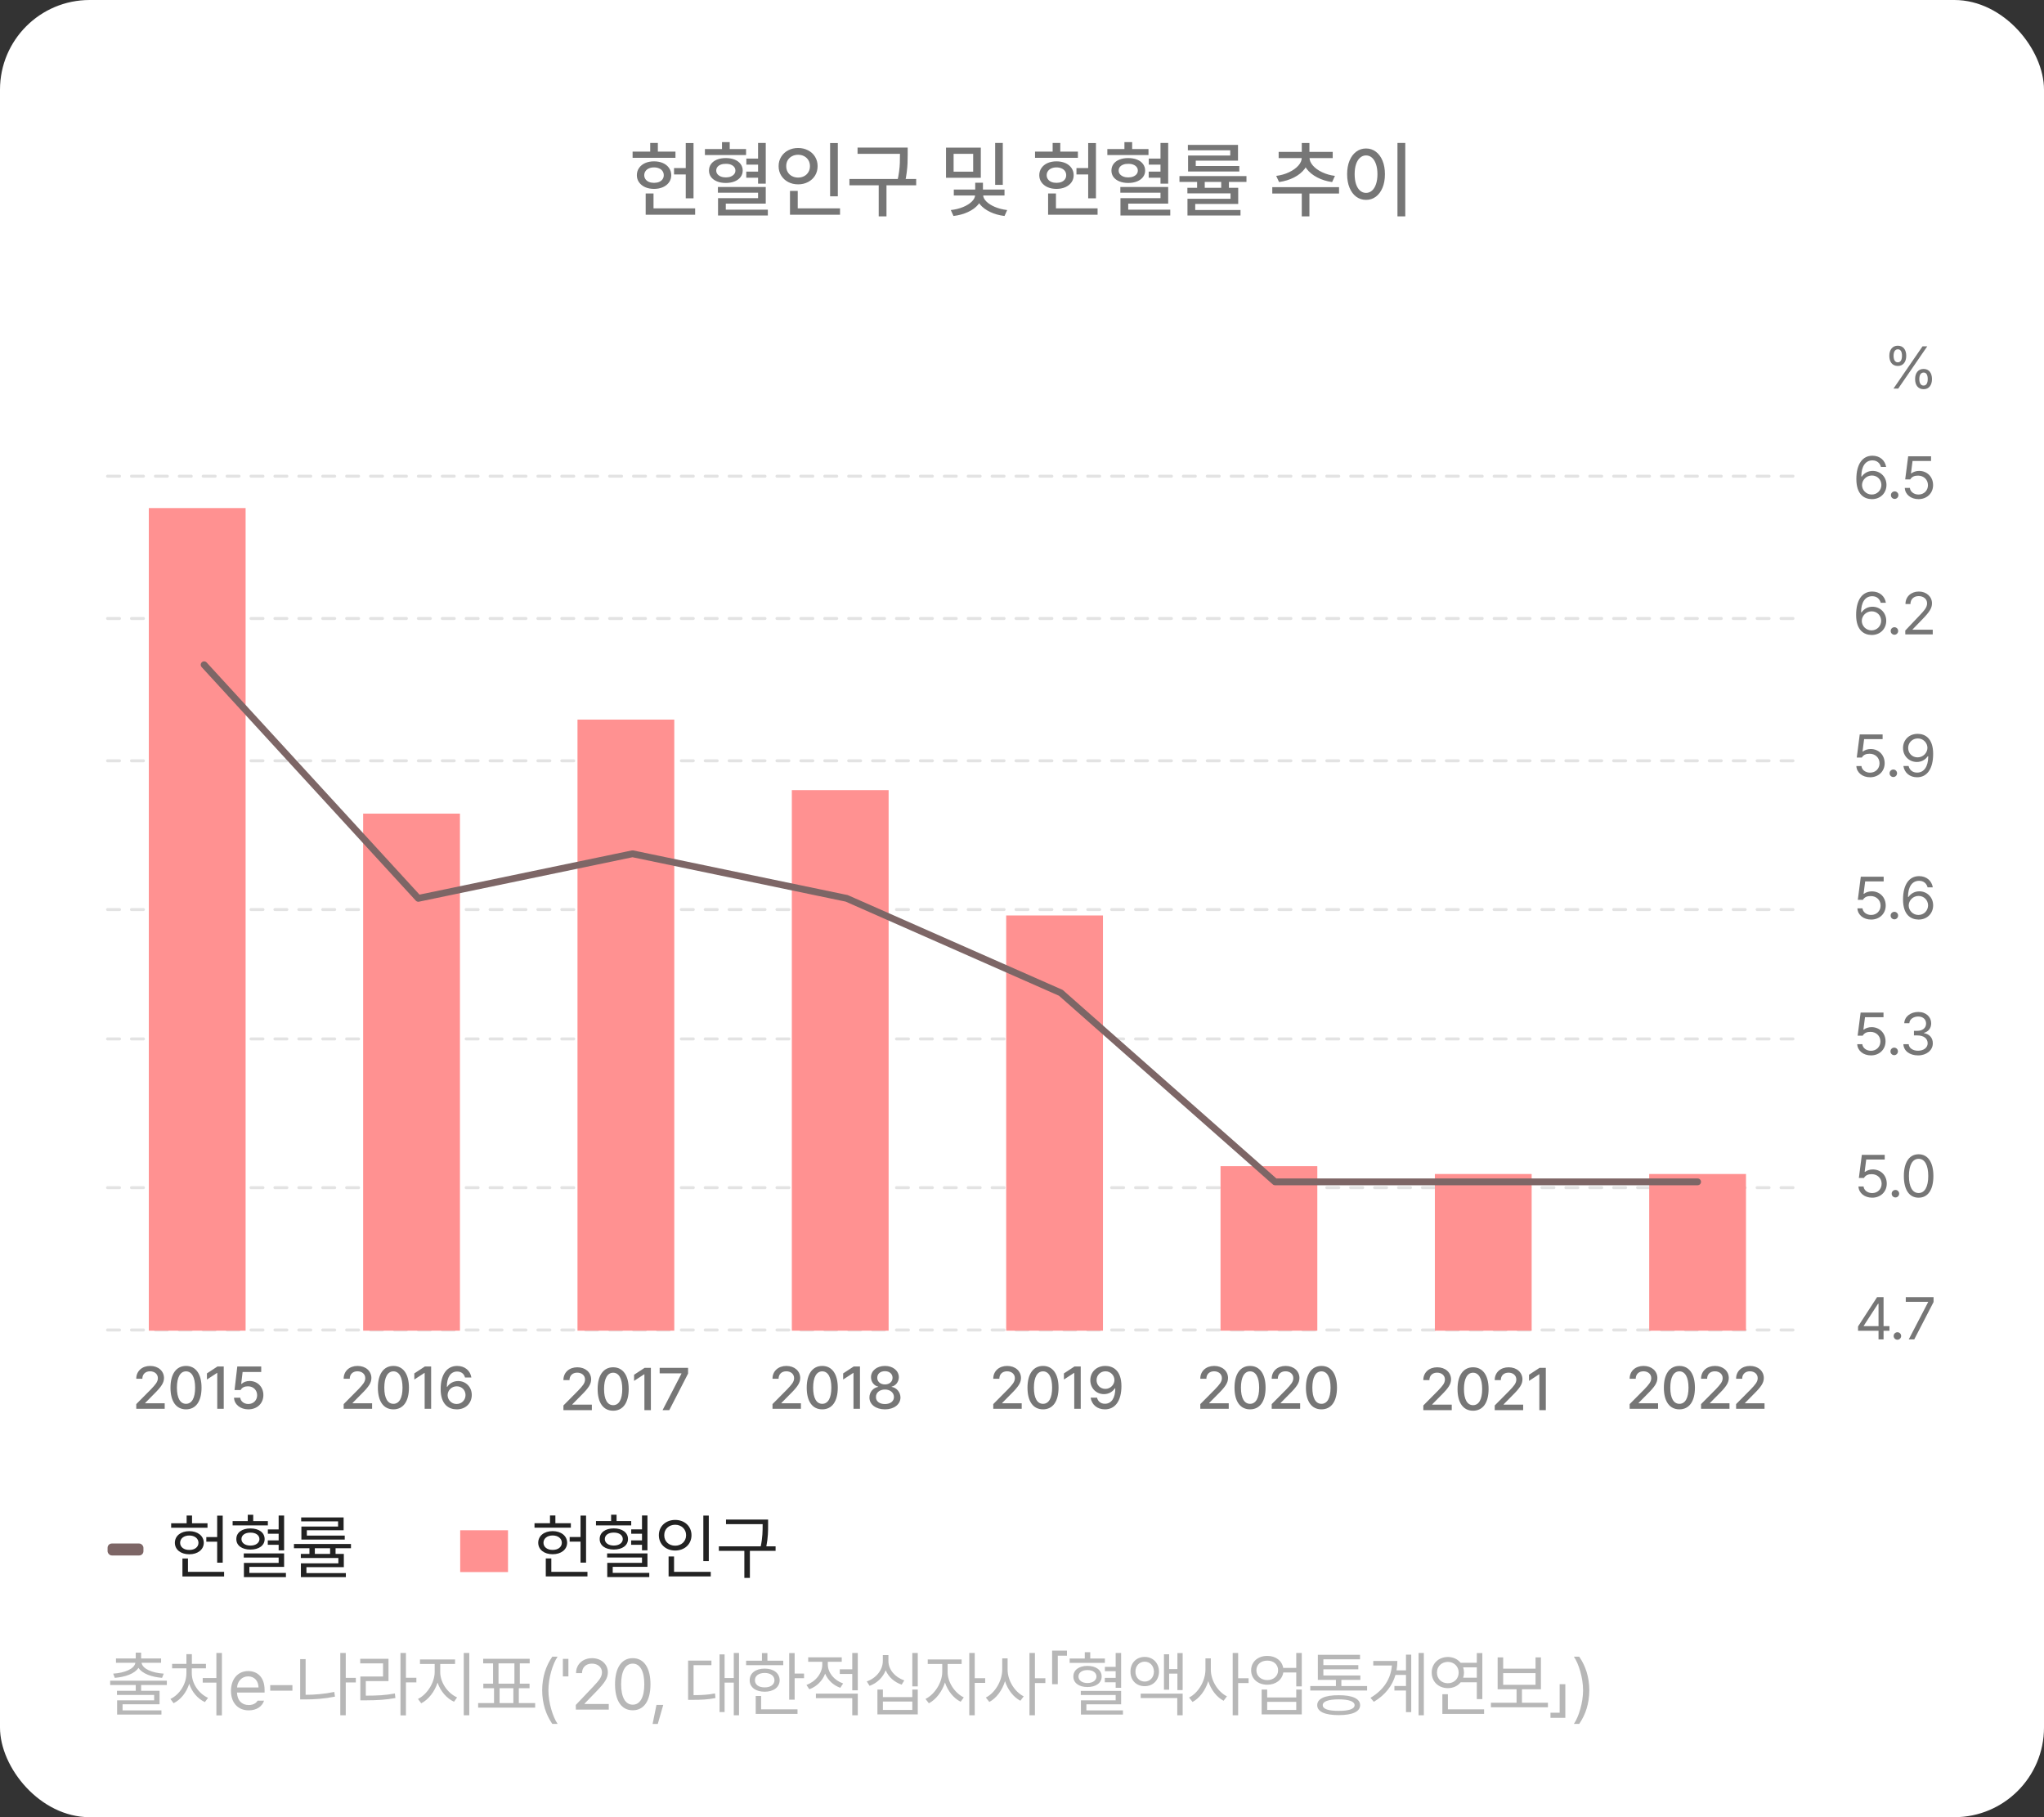 <svg width="342" height="304" viewBox="0 0 342 304" fill="none" xmlns="http://www.w3.org/2000/svg">
<rect x="0" y="0" width="342" height="304" fill="#333333" stroke="none"/>
<rect width="342" height="304" rx="15" fill="white"/>
<path d="M116.039 33.179H114.74V23.93H116.039V33.179ZM115.26 29.18H112.778V28.113H115.26V29.18ZM113.018 26.398H105.847V25.358H113.018V26.398ZM109.429 26.992C109.985 26.992 110.481 27.088 110.919 27.279C111.356 27.471 111.698 27.744 111.944 28.1C112.19 28.455 112.313 28.858 112.313 29.31C112.313 29.756 112.19 30.153 111.944 30.499C111.698 30.845 111.356 31.116 110.919 31.312C110.481 31.504 109.985 31.6 109.429 31.6C108.873 31.6 108.378 31.504 107.945 31.312C107.512 31.116 107.173 30.845 106.927 30.499C106.681 30.153 106.558 29.756 106.558 29.31C106.558 28.854 106.681 28.451 106.927 28.1C107.173 27.744 107.512 27.471 107.945 27.279C108.378 27.088 108.873 26.992 109.429 26.992ZM109.429 28.004C109.11 28.004 108.827 28.059 108.581 28.168C108.34 28.273 108.148 28.425 108.007 28.626C107.866 28.826 107.795 29.054 107.795 29.31C107.795 29.565 107.866 29.79 108.007 29.986C108.148 30.182 108.342 30.333 108.588 30.438C108.834 30.538 109.114 30.588 109.429 30.588C109.748 30.588 110.03 30.538 110.276 30.438C110.527 30.333 110.721 30.182 110.857 29.986C110.994 29.79 111.062 29.565 111.062 29.31C111.062 29.054 110.994 28.826 110.857 28.626C110.721 28.425 110.527 28.273 110.276 28.168C110.03 28.059 109.748 28.004 109.429 28.004ZM110.071 25.994H108.793V23.909H110.071V25.994ZM116.312 35.927H108.034V34.853H116.312V35.927ZM109.347 35.264H108.034V32.365H109.347V35.264ZM127.332 27.539H124.878V26.527H127.332V27.539ZM127.312 29.727H124.864V28.708H127.312V29.727ZM124.83 25.939H117.946V24.935H124.83V25.939ZM121.433 26.445C121.993 26.445 122.485 26.53 122.909 26.698C123.338 26.867 123.67 27.111 123.907 27.43C124.149 27.749 124.27 28.118 124.27 28.537C124.27 28.947 124.149 29.31 123.907 29.624C123.67 29.934 123.338 30.175 122.909 30.349C122.485 30.522 121.993 30.608 121.433 30.608C120.886 30.608 120.398 30.522 119.97 30.349C119.546 30.175 119.215 29.934 118.979 29.624C118.746 29.31 118.63 28.947 118.63 28.537C118.63 28.118 118.746 27.749 118.979 27.43C119.215 27.111 119.546 26.867 119.97 26.698C120.398 26.53 120.886 26.445 121.433 26.445ZM121.433 27.409C121.127 27.4 120.852 27.443 120.605 27.539C120.359 27.63 120.17 27.762 120.038 27.936C119.906 28.104 119.84 28.305 119.84 28.537C119.84 28.76 119.908 28.959 120.045 29.132C120.182 29.3 120.371 29.435 120.612 29.535C120.854 29.631 121.127 29.679 121.433 29.679C121.752 29.679 122.032 29.631 122.273 29.535C122.515 29.435 122.704 29.3 122.841 29.132C122.978 28.959 123.046 28.76 123.046 28.537C123.046 28.305 122.978 28.104 122.841 27.936C122.704 27.762 122.515 27.63 122.273 27.539C122.032 27.443 121.752 27.4 121.433 27.409ZM122.096 25.762H120.804V23.773H122.096V25.762ZM128.125 30.725H126.84V23.916H128.125V30.725ZM128.125 34.06H121.439V35.387H120.141V33.151H126.84V32.242H120.12V31.285H128.125V34.06ZM128.474 36.05H120.141V35.072H128.474V36.05ZM140.184 32.837H138.892V23.93H140.184V32.837ZM140.553 35.927H132.179V34.853H140.553V35.927ZM133.478 35.243H132.179V31.935H133.478V35.243ZM133.539 24.757C134.15 24.757 134.703 24.887 135.2 25.146C135.701 25.402 136.093 25.762 136.376 26.227C136.659 26.687 136.8 27.209 136.8 27.792C136.8 28.384 136.659 28.911 136.376 29.371C136.093 29.831 135.701 30.191 135.2 30.451C134.703 30.711 134.15 30.841 133.539 30.841C132.928 30.841 132.375 30.711 131.878 30.451C131.386 30.191 130.996 29.831 130.709 29.371C130.422 28.911 130.278 28.384 130.278 27.792C130.278 27.209 130.422 26.687 130.709 26.227C130.996 25.762 131.386 25.402 131.878 25.146C132.375 24.887 132.928 24.757 133.539 24.757ZM133.539 25.892C133.165 25.892 132.826 25.971 132.521 26.131C132.215 26.29 131.976 26.514 131.803 26.801C131.634 27.088 131.55 27.418 131.55 27.792C131.55 28.166 131.634 28.498 131.803 28.79C131.976 29.082 132.215 29.307 132.521 29.467C132.826 29.626 133.165 29.706 133.539 29.706C133.913 29.706 134.25 29.626 134.551 29.467C134.852 29.307 135.089 29.082 135.262 28.79C135.435 28.498 135.521 28.166 135.521 27.792C135.521 27.418 135.435 27.088 135.262 26.801C135.089 26.514 134.852 26.29 134.551 26.131C134.25 25.971 133.913 25.892 133.539 25.892ZM151.23 25.741H143.485V24.689H151.23V25.741ZM153.295 30.998H142.125V29.939H153.295V30.998ZM148.325 36.193H147.026V30.656H148.325V36.193ZM151.873 25.885C151.873 26.436 151.864 26.926 151.846 27.355C151.827 27.778 151.784 28.266 151.716 28.817C151.652 29.364 151.545 29.954 151.395 30.588L150.109 30.438C150.26 29.813 150.369 29.23 150.438 28.688C150.506 28.145 150.547 27.664 150.561 27.245C150.574 26.826 150.581 26.336 150.581 25.775V24.689H151.873V25.769V25.885ZM164.109 29.74H158.285V24.695H164.109V29.74ZM159.557 28.722H162.831V25.734H159.557V28.722ZM167.787 30.93H166.509V23.916H167.787V30.93ZM164.28 32.625C164.28 33.204 164.073 33.742 163.658 34.238C163.243 34.73 162.674 35.143 161.949 35.476C161.229 35.808 160.425 36.027 159.536 36.132L159.085 35.141C159.832 35.059 160.518 34.89 161.143 34.635C161.767 34.375 162.257 34.067 162.612 33.712C162.972 33.356 163.152 32.994 163.152 32.625V32.406H164.28V32.625ZM164.499 32.625C164.499 32.985 164.674 33.343 165.025 33.698C165.381 34.054 165.864 34.361 166.475 34.621C167.09 34.876 167.771 35.05 168.519 35.141L168.074 36.132C167.195 36.027 166.395 35.804 165.675 35.462C164.959 35.12 164.396 34.703 163.986 34.211C163.581 33.714 163.378 33.185 163.378 32.625V32.406H164.499V32.625ZM168.074 32.7H159.591V31.709H168.074V32.7ZM164.465 32.174H163.173V30.574H164.465V32.174ZM183.373 33.179H182.074V23.93H183.373V33.179ZM182.594 29.18H180.112V28.113H182.594V29.18ZM180.352 26.398H173.181V25.358H180.352V26.398ZM176.763 26.992C177.319 26.992 177.815 27.088 178.253 27.279C178.69 27.471 179.032 27.744 179.278 28.1C179.524 28.455 179.647 28.858 179.647 29.31C179.647 29.756 179.524 30.153 179.278 30.499C179.032 30.845 178.69 31.116 178.253 31.312C177.815 31.504 177.319 31.6 176.763 31.6C176.207 31.6 175.712 31.504 175.279 31.312C174.846 31.116 174.507 30.845 174.261 30.499C174.015 30.153 173.892 29.756 173.892 29.31C173.892 28.854 174.015 28.451 174.261 28.1C174.507 27.744 174.846 27.471 175.279 27.279C175.712 27.088 176.207 26.992 176.763 26.992ZM176.763 28.004C176.444 28.004 176.161 28.059 175.915 28.168C175.674 28.273 175.482 28.425 175.341 28.626C175.2 28.826 175.129 29.054 175.129 29.31C175.129 29.565 175.2 29.79 175.341 29.986C175.482 30.182 175.676 30.333 175.922 30.438C176.168 30.538 176.448 30.588 176.763 30.588C177.082 30.588 177.364 30.538 177.61 30.438C177.861 30.333 178.055 30.182 178.191 29.986C178.328 29.79 178.396 29.565 178.396 29.31C178.396 29.054 178.328 28.826 178.191 28.626C178.055 28.425 177.861 28.273 177.61 28.168C177.364 28.059 177.082 28.004 176.763 28.004ZM177.405 25.994H176.127V23.909H177.405V25.994ZM183.646 35.927H175.368V34.853H183.646V35.927ZM176.681 35.264H175.368V32.365H176.681V35.264ZM194.666 27.539H192.212V26.527H194.666V27.539ZM194.646 29.727H192.198V28.708H194.646V29.727ZM192.164 25.939H185.28V24.935H192.164V25.939ZM188.767 26.445C189.327 26.445 189.819 26.53 190.243 26.698C190.672 26.867 191.004 27.111 191.241 27.43C191.483 27.749 191.604 28.118 191.604 28.537C191.604 28.947 191.483 29.31 191.241 29.624C191.004 29.934 190.672 30.175 190.243 30.349C189.819 30.522 189.327 30.608 188.767 30.608C188.22 30.608 187.732 30.522 187.304 30.349C186.88 30.175 186.549 29.934 186.312 29.624C186.08 29.31 185.964 28.947 185.964 28.537C185.964 28.118 186.08 27.749 186.312 27.43C186.549 27.111 186.88 26.867 187.304 26.698C187.732 26.53 188.22 26.445 188.767 26.445ZM188.767 27.409C188.461 27.4 188.186 27.443 187.939 27.539C187.693 27.63 187.504 27.762 187.372 27.936C187.24 28.104 187.174 28.305 187.174 28.537C187.174 28.76 187.242 28.959 187.379 29.132C187.516 29.3 187.705 29.435 187.946 29.535C188.188 29.631 188.461 29.679 188.767 29.679C189.086 29.679 189.366 29.631 189.607 29.535C189.849 29.435 190.038 29.3 190.175 29.132C190.312 28.959 190.38 28.76 190.38 28.537C190.38 28.305 190.312 28.104 190.175 27.936C190.038 27.762 189.849 27.63 189.607 27.539C189.366 27.443 189.086 27.4 188.767 27.409ZM189.43 25.762H188.138V23.773H189.43V25.762ZM195.459 30.725H194.174V23.916H195.459V30.725ZM195.459 34.06H188.773V35.387H187.475V33.151H194.174V32.242H187.454V31.285H195.459V34.06ZM195.808 36.05H187.475V35.072H195.808V36.05ZM208.557 30.431H197.346V29.453H208.557V30.431ZM207.176 34.122H199.984V35.448H198.686V33.247H205.891V32.345H198.672V31.415H207.176V34.122ZM207.559 36.05H198.686V35.134H207.559V36.05ZM207.142 26.876H200.073V28.12H198.788V26.021H205.843V25.14H198.754V24.237H207.142V26.876ZM207.36 28.688H198.788V27.771H207.36V28.688ZM201.577 32.01H200.299V29.815H201.577V32.01ZM205.624 32.01H204.332V29.815H205.624V32.01ZM219.091 36.193H217.812V31.709H219.091V36.193ZM224.047 32.379H212.877V31.306H224.047V32.379ZM218.947 26.363C218.947 27.051 218.729 27.683 218.291 28.257C217.858 28.826 217.268 29.303 216.521 29.686C215.773 30.064 214.937 30.321 214.012 30.458L213.533 29.426C214.317 29.326 215.035 29.12 215.687 28.811C216.338 28.501 216.855 28.131 217.238 27.703C217.621 27.275 217.812 26.828 217.812 26.363V26.042H218.947V26.363ZM219.104 26.363C219.104 26.819 219.294 27.263 219.672 27.696C220.05 28.129 220.565 28.501 221.217 28.811C221.868 29.12 222.584 29.326 223.363 29.426L222.892 30.458C221.976 30.33 221.142 30.071 220.39 29.679C219.642 29.287 219.052 28.806 218.619 28.236C218.186 27.662 217.97 27.038 217.97 26.363V26.042H219.104V26.363ZM222.987 26.445H213.943V25.406H222.987V26.445ZM219.091 25.762H217.812V23.923H219.091V25.762ZM235.128 36.2H233.822V23.916H235.128V36.2ZM228.565 24.839C229.176 24.839 229.721 25.017 230.199 25.372C230.678 25.727 231.051 26.229 231.32 26.876C231.589 27.523 231.724 28.277 231.724 29.139C231.724 30.005 231.589 30.761 231.32 31.408C231.051 32.055 230.678 32.557 230.199 32.912C229.721 33.263 229.176 33.438 228.565 33.438C227.955 33.438 227.408 33.263 226.925 32.912C226.446 32.557 226.073 32.055 225.804 31.408C225.535 30.761 225.4 30.005 225.4 29.139C225.4 28.277 225.535 27.523 225.804 26.876C226.073 26.229 226.446 25.727 226.925 25.372C227.408 25.017 227.955 24.839 228.565 24.839ZM228.565 26.001C228.192 26.001 227.859 26.129 227.567 26.384C227.276 26.639 227.05 27.004 226.891 27.477C226.736 27.947 226.658 28.501 226.658 29.139C226.658 29.772 226.736 30.326 226.891 30.8C227.05 31.274 227.276 31.638 227.567 31.894C227.859 32.144 228.192 32.27 228.565 32.27C228.939 32.27 229.27 32.144 229.557 31.894C229.848 31.638 230.074 31.274 230.233 30.8C230.393 30.326 230.473 29.772 230.473 29.139C230.473 28.501 230.393 27.947 230.233 27.477C230.074 27.004 229.851 26.639 229.563 26.384C229.276 26.129 228.944 26.001 228.565 26.001Z" fill="#767676"/>
<path d="M57.503 235.677V234.896L59.954 232.425C60.726 231.614 61.116 231.165 61.116 230.55C61.116 229.856 60.55 229.407 59.808 229.407C59.026 229.407 58.519 229.905 58.519 230.657H57.503C57.493 229.368 58.48 228.509 59.827 228.509C61.194 228.509 62.132 229.368 62.142 230.521C62.132 231.312 61.761 231.937 60.433 233.245L58.997 234.7V234.759H62.259V235.677H57.503ZM65.826 235.774C64.185 235.774 63.228 234.456 63.228 232.142C63.228 229.847 64.205 228.509 65.826 228.509C67.447 228.509 68.424 229.847 68.424 232.142C68.424 234.456 67.457 235.774 65.826 235.774ZM65.826 234.847C66.783 234.847 67.349 233.909 67.349 232.142C67.349 230.384 66.773 229.417 65.826 229.417C64.879 229.417 64.302 230.384 64.302 232.142C64.302 233.909 64.869 234.847 65.826 234.847ZM72.137 228.606V235.677H71.053V229.681H71.014L69.324 230.784V229.759L71.082 228.606H72.137ZM76.407 235.774C75.098 235.765 73.731 234.993 73.731 232.376C73.731 229.915 74.795 228.509 76.495 228.509C77.793 228.509 78.702 229.319 78.868 230.442H77.803C77.666 229.866 77.207 229.446 76.495 229.446C75.401 229.446 74.766 230.403 74.766 231.995H74.844C75.225 231.399 75.889 231.038 76.661 231.038C77.92 231.038 78.936 232.005 78.936 233.362C78.936 234.729 77.93 235.784 76.407 235.774ZM76.397 234.876C77.256 234.876 77.891 234.212 77.891 233.382C77.891 232.571 77.276 231.917 76.426 231.917C75.557 231.917 74.903 232.601 74.893 233.392C74.903 234.173 75.528 234.876 76.397 234.876Z" fill="#767676"/>
<path d="M22.801 235.677V234.896L25.253 232.425C26.024 231.614 26.415 231.165 26.415 230.55C26.415 229.856 25.848 229.407 25.106 229.407C24.325 229.407 23.817 229.905 23.817 230.657H22.801C22.792 229.368 23.778 228.509 25.126 228.509C26.493 228.509 27.43 229.368 27.44 230.521C27.43 231.312 27.059 231.937 25.731 233.245L24.296 234.7V234.759H27.557V235.677H22.801ZM31.124 235.774C29.483 235.774 28.526 234.456 28.526 232.142C28.526 229.847 29.503 228.509 31.124 228.509C32.745 228.509 33.722 229.847 33.722 232.142C33.722 234.456 32.755 235.774 31.124 235.774ZM31.124 234.847C32.081 234.847 32.648 233.909 32.648 232.142C32.648 230.384 32.071 229.417 31.124 229.417C30.177 229.417 29.601 230.384 29.601 232.142C29.601 233.909 30.167 234.847 31.124 234.847ZM37.435 228.606V235.677H36.351V229.681H36.312L34.623 230.784V229.759L36.38 228.606H37.435ZM41.549 235.774C40.211 235.774 39.205 234.954 39.156 233.831H40.201C40.26 234.437 40.836 234.876 41.549 234.876C42.408 234.876 43.023 234.251 43.023 233.411C43.023 232.552 42.389 231.927 41.5 231.917C40.934 231.917 40.504 232.103 40.26 232.542H39.244L39.703 228.606H43.707V229.524H40.592L40.357 231.507H40.426C40.719 231.224 41.217 231.028 41.754 231.028C43.082 231.028 44.068 232.015 44.068 233.382C44.068 234.778 43.023 235.774 41.549 235.774Z" fill="#767676"/>
<path d="M94.272 235.904V235.123L96.723 232.652C97.494 231.842 97.885 231.393 97.885 230.777C97.885 230.084 97.319 229.635 96.576 229.635C95.795 229.635 95.287 230.133 95.287 230.885H94.272C94.262 229.596 95.248 228.736 96.596 228.736C97.963 228.736 98.901 229.596 98.91 230.748C98.901 231.539 98.529 232.164 97.201 233.473L95.766 234.928V234.986H99.028V235.904H94.272ZM102.594 236.002C100.954 236.002 99.997 234.684 99.997 232.369C99.997 230.074 100.973 228.736 102.594 228.736C104.215 228.736 105.192 230.074 105.192 232.369C105.192 234.684 104.225 236.002 102.594 236.002ZM102.594 235.074C103.551 235.074 104.118 234.137 104.118 232.369C104.118 230.611 103.542 229.645 102.594 229.645C101.647 229.645 101.071 230.611 101.071 232.369C101.071 234.137 101.637 235.074 102.594 235.074ZM108.905 228.834V235.904H107.821V229.908H107.782L106.093 231.012V229.986L107.851 228.834H108.905ZM110.861 235.904L114.015 229.811V229.752H110.373V228.834H115.128V229.791L111.984 235.904H110.861Z" fill="#767676"/>
<path d="M129.255 235.677V234.896L131.706 232.425C132.477 231.614 132.868 231.165 132.868 230.55C132.868 229.856 132.301 229.407 131.559 229.407C130.778 229.407 130.27 229.905 130.27 230.657H129.255C129.245 229.368 130.231 228.509 131.579 228.509C132.946 228.509 133.883 229.368 133.893 230.521C133.883 231.312 133.512 231.937 132.184 233.245L130.749 234.7V234.759H134.01V235.677H129.255ZM137.577 235.774C135.937 235.774 134.98 234.456 134.98 232.142C134.98 229.847 135.956 228.509 137.577 228.509C139.198 228.509 140.175 229.847 140.175 232.142C140.175 234.456 139.208 235.774 137.577 235.774ZM137.577 234.847C138.534 234.847 139.101 233.909 139.101 232.142C139.101 230.384 138.525 229.417 137.577 229.417C136.63 229.417 136.054 230.384 136.054 232.142C136.054 233.909 136.62 234.847 137.577 234.847ZM143.888 228.606V235.677H142.804V229.681H142.765L141.076 230.784V229.759L142.834 228.606H143.888ZM148.07 235.774C146.537 235.774 145.463 234.944 145.473 233.792C145.463 232.884 146.117 232.142 146.947 232.015V231.976C146.225 231.81 145.736 231.165 145.736 230.394C145.736 229.31 146.723 228.509 148.07 228.509C149.408 228.509 150.385 229.31 150.395 230.394C150.385 231.165 149.897 231.81 149.184 231.976V232.015C150.004 232.142 150.658 232.884 150.668 233.792C150.658 234.944 149.584 235.774 148.07 235.774ZM148.07 234.886C148.988 234.886 149.574 234.407 149.574 233.714C149.574 232.981 148.939 232.454 148.07 232.454C147.191 232.454 146.547 232.981 146.566 233.714C146.547 234.407 147.133 234.886 148.07 234.886ZM148.07 231.604C148.813 231.604 149.34 231.155 149.34 230.491C149.34 229.837 148.822 229.388 148.07 229.388C147.289 229.388 146.781 229.827 146.781 230.491C146.781 231.155 147.318 231.604 148.07 231.604Z" fill="#767676"/>
<path d="M166.194 235.677V234.896L168.645 232.425C169.416 231.614 169.807 231.165 169.807 230.55C169.807 229.856 169.24 229.407 168.498 229.407C167.717 229.407 167.209 229.905 167.209 230.657H166.194C166.184 229.368 167.17 228.509 168.518 228.509C169.885 228.509 170.822 229.368 170.832 230.521C170.822 231.312 170.451 231.937 169.123 233.245L167.688 234.7V234.759H170.949V235.677H166.194ZM174.516 235.774C172.876 235.774 171.919 234.456 171.919 232.142C171.919 229.847 172.895 228.509 174.516 228.509C176.137 228.509 177.114 229.847 177.114 232.142C177.114 234.456 176.147 235.774 174.516 235.774ZM174.516 234.847C175.473 234.847 176.04 233.909 176.04 232.142C176.04 230.384 175.464 229.417 174.516 229.417C173.569 229.417 172.993 230.384 172.993 232.142C172.993 233.909 173.559 234.847 174.516 234.847ZM180.827 228.606V235.677H179.743V229.681H179.704L178.015 230.784V229.759L179.773 228.606H180.827ZM184.97 228.509C186.269 228.519 187.636 229.3 187.636 231.888C187.636 234.368 186.572 235.774 184.873 235.774C183.574 235.774 182.656 234.974 182.49 233.821H183.554C183.701 234.417 184.16 234.837 184.873 234.837C185.966 234.837 186.601 233.88 186.611 232.269H186.523C186.142 232.864 185.478 233.226 184.716 233.226C183.447 233.226 182.431 232.259 182.431 230.901C182.431 229.554 183.437 228.499 184.97 228.509ZM184.97 229.407C184.111 229.407 183.476 230.071 183.476 230.882C183.476 231.702 184.091 232.347 184.951 232.347C185.8 232.347 186.464 231.653 186.464 230.872C186.464 230.11 185.839 229.407 184.97 229.407Z" fill="#767676"/>
<path d="M200.834 235.677V234.896L203.285 232.425C204.057 231.614 204.447 231.165 204.447 230.55C204.447 229.856 203.881 229.407 203.139 229.407C202.357 229.407 201.85 229.905 201.85 230.657H200.834C200.824 229.368 201.811 228.509 203.158 228.509C204.525 228.509 205.463 229.368 205.473 230.521C205.463 231.312 205.092 231.937 203.764 233.245L202.328 234.7V234.759H205.59V235.677H200.834ZM209.157 235.774C207.516 235.774 206.559 234.456 206.559 232.142C206.559 229.847 207.536 228.509 209.157 228.509C210.778 228.509 211.754 229.847 211.754 232.142C211.754 234.456 210.788 235.774 209.157 235.774ZM209.157 234.847C210.114 234.847 210.68 233.909 210.68 232.142C210.68 230.384 210.104 229.417 209.157 229.417C208.209 229.417 207.633 230.384 207.633 232.142C207.633 233.909 208.2 234.847 209.157 234.847ZM212.782 235.677V234.896L215.233 232.425C216.005 231.614 216.395 231.165 216.395 230.55C216.395 229.856 215.829 229.407 215.087 229.407C214.306 229.407 213.798 229.905 213.798 230.657H212.782C212.772 229.368 213.759 228.509 215.106 228.509C216.474 228.509 217.411 229.368 217.421 230.521C217.411 231.312 217.04 231.937 215.712 233.245L214.276 234.7V234.759H217.538V235.677H212.782ZM221.105 235.774C219.464 235.774 218.507 234.456 218.507 232.142C218.507 229.847 219.484 228.509 221.105 228.509C222.726 228.509 223.702 229.847 223.702 232.142C223.702 234.456 222.736 235.774 221.105 235.774ZM221.105 234.847C222.062 234.847 222.628 233.909 222.628 232.142C222.628 230.384 222.052 229.417 221.105 229.417C220.158 229.417 219.581 230.384 219.581 232.142C219.581 233.909 220.148 234.847 221.105 234.847Z" fill="#767676"/>
<path d="M238.149 235.904V235.123L240.6 232.652C241.372 231.842 241.762 231.393 241.762 230.777C241.762 230.084 241.196 229.635 240.454 229.635C239.672 229.635 239.165 230.133 239.165 230.885H238.149C238.139 229.596 239.125 228.736 240.473 228.736C241.84 228.736 242.778 229.596 242.788 230.748C242.778 231.539 242.407 232.164 241.079 233.473L239.643 234.928V234.986H242.905V235.904H238.149ZM246.472 236.002C244.831 236.002 243.874 234.684 243.874 232.369C243.874 230.074 244.851 228.736 246.472 228.736C248.093 228.736 249.069 230.074 249.069 232.369C249.069 234.684 248.102 236.002 246.472 236.002ZM246.472 235.074C247.429 235.074 247.995 234.137 247.995 232.369C247.995 230.611 247.419 229.645 246.472 229.645C245.524 229.645 244.948 230.611 244.948 232.369C244.948 234.137 245.515 235.074 246.472 235.074ZM250.097 235.904V235.123L252.548 232.652C253.32 231.842 253.71 231.393 253.71 230.777C253.71 230.084 253.144 229.635 252.402 229.635C251.621 229.635 251.113 230.133 251.113 230.885H250.097C250.087 229.596 251.074 228.736 252.421 228.736C253.788 228.736 254.726 229.596 254.736 230.748C254.726 231.539 254.355 232.164 253.027 233.473L251.591 234.928V234.986H254.853V235.904H250.097ZM258.644 228.834V235.904H257.56V229.908H257.521L255.832 231.012V229.986L257.59 228.834H258.644Z" fill="#767676"/>
<path d="M272.673 235.677V234.896L275.124 232.425C275.896 231.614 276.286 231.165 276.286 230.55C276.286 229.856 275.72 229.407 274.978 229.407C274.196 229.407 273.688 229.905 273.688 230.657H272.673C272.663 229.368 273.649 228.509 274.997 228.509C276.364 228.509 277.302 229.368 277.312 230.521C277.302 231.312 276.931 231.937 275.603 233.245L274.167 234.7V234.759H277.429V235.677H272.673ZM280.996 235.774C279.355 235.774 278.398 234.456 278.398 232.142C278.398 229.847 279.374 228.509 280.996 228.509C282.617 228.509 283.593 229.847 283.593 232.142C283.593 234.456 282.626 235.774 280.996 235.774ZM280.996 234.847C281.953 234.847 282.519 233.909 282.519 232.142C282.519 230.384 281.943 229.417 280.996 229.417C280.048 229.417 279.472 230.384 279.472 232.142C279.472 233.909 280.039 234.847 280.996 234.847ZM284.621 235.677V234.896L287.072 232.425C287.844 231.614 288.234 231.165 288.234 230.55C288.234 229.856 287.668 229.407 286.926 229.407C286.144 229.407 285.637 229.905 285.637 230.657H284.621C284.611 229.368 285.598 228.509 286.945 228.509C288.312 228.509 289.25 229.368 289.26 230.521C289.25 231.312 288.879 231.937 287.551 233.245L286.115 234.7V234.759H289.377V235.677H284.621ZM290.483 235.677V234.896L292.934 232.425C293.705 231.614 294.096 231.165 294.096 230.55C294.096 229.856 293.53 229.407 292.787 229.407C292.006 229.407 291.498 229.905 291.498 230.657H290.483C290.473 229.368 291.459 228.509 292.807 228.509C294.174 228.509 295.112 229.368 295.121 230.521C295.112 231.312 294.741 231.937 293.412 233.245L291.977 234.7V234.759H295.239V235.677H290.483Z" fill="#767676"/>
<path d="M18 79.663H300.936" stroke="#E3E3E3" stroke-width="0.5" stroke-linecap="round" stroke-dasharray="2 2"/>
<path d="M18 103.469H300.936" stroke="#E3E3E3" stroke-width="0.5" stroke-linecap="round" stroke-dasharray="2 2"/>
<path d="M18 127.273H300.936" stroke="#E3E3E3" stroke-width="0.5" stroke-linecap="round" stroke-dasharray="2 2"/>
<path d="M18 152.161H300.936" stroke="#E3E3E3" stroke-width="0.5" stroke-linecap="round" stroke-dasharray="2 2"/>
<path d="M18 173.802H300.936" stroke="#E3E3E3" stroke-width="0.5" stroke-linecap="round" stroke-dasharray="2 2"/>
<path d="M18 198.688H300.936" stroke="#E3E3E3" stroke-width="0.5" stroke-linecap="round" stroke-dasharray="2 2"/>
<path d="M18 222.494H300.936" stroke="#E3E3E3" stroke-width="0.5" stroke-linecap="round" stroke-dasharray="2 2"/>
<rect x="24.899" y="84.996" width="16.195" height="137.619" fill="#FF9191"/>
<rect x="60.762" y="136.111" width="16.195" height="86.503" fill="#FF9191"/>
<rect x="96.626" y="120.384" width="16.195" height="102.231" fill="#FF9191"/>
<rect x="132.489" y="132.181" width="16.195" height="90.435" fill="#FF9191"/>
<rect x="168.354" y="153.149" width="16.195" height="69.465" fill="#FF9191"/>
<rect x="204.217" y="195.091" width="16.195" height="27.524" fill="#FF9191"/>
<rect x="240.081" y="196.402" width="16.195" height="26.213" fill="#FF9191"/>
<rect x="275.943" y="196.402" width="16.195" height="26.213" fill="#FF9191"/>
<path d="M34.154 111.21L69.991 150.286L105.828 142.828L141.666 150.286L177.503 166.095L213.34 197.713H249.178H284.042" stroke="#7D6666" stroke-width="1.14" stroke-linecap="round" stroke-linejoin="round"/>
<path d="M313.182 83.503C311.952 83.483 310.604 82.761 310.604 80.144C310.604 77.644 311.629 76.237 313.29 76.237C314.53 76.237 315.399 76.999 315.585 78.112H314.715C314.549 77.487 314.081 77.019 313.29 77.019C312.127 77.019 311.434 78.015 311.434 79.714H311.522C311.932 79.128 312.577 78.776 313.338 78.776C314.598 78.776 315.643 79.753 315.643 81.12C315.643 82.448 314.667 83.513 313.182 83.503ZM313.182 82.731C314.1 82.731 314.784 82.009 314.794 81.13C314.784 80.261 314.129 79.548 313.202 79.548C312.274 79.548 311.561 80.3 311.551 81.14C311.551 81.97 312.235 82.731 313.182 82.731ZM317.014 83.464C316.672 83.464 316.379 83.181 316.389 82.829C316.379 82.487 316.672 82.204 317.014 82.204C317.356 82.204 317.639 82.487 317.639 82.829C317.639 83.181 317.356 83.464 317.014 83.464ZM321.002 83.503C319.723 83.503 318.756 82.712 318.707 81.628H319.557C319.625 82.263 320.24 82.731 321.002 82.731C321.92 82.731 322.584 82.058 322.584 81.169C322.584 80.251 321.891 79.577 320.943 79.567C320.348 79.558 319.889 79.743 319.625 80.202H318.775L319.274 76.335H323.102V77.116H320.006L319.742 79.186H319.811C320.123 78.942 320.602 78.776 321.1 78.776C322.447 78.776 323.443 79.772 323.443 81.149C323.443 82.517 322.408 83.503 321.002 83.503Z" fill="#767676"/>
<path d="M317.535 61.222C316.617 61.222 316.119 60.538 316.119 59.523C316.119 58.526 316.637 57.833 317.535 57.833C318.463 57.833 318.951 58.526 318.951 59.523C318.951 60.538 318.443 61.222 317.535 61.222ZM317.535 60.616C318.014 60.616 318.238 60.187 318.238 59.523C318.238 58.868 318.033 58.429 317.535 58.438C317.067 58.438 316.832 58.868 316.832 59.523C316.832 60.187 317.067 60.616 317.535 60.616ZM321.852 65.108C320.934 65.118 320.426 64.425 320.436 63.419C320.426 62.413 320.953 61.72 321.852 61.72C322.77 61.72 323.258 62.413 323.258 63.419C323.258 64.425 322.75 65.118 321.852 65.108ZM321.852 64.503C322.32 64.503 322.545 64.073 322.545 63.419C322.545 62.755 322.34 62.315 321.852 62.325C321.383 62.335 321.139 62.755 321.139 63.419C321.139 64.073 321.373 64.503 321.852 64.503ZM316.813 65.011L321.676 57.94H322.467L317.604 65.011H316.813Z" fill="#767676"/>
<path d="M313.143 106.227C311.913 106.207 310.565 105.484 310.565 102.867C310.565 100.367 311.59 98.961 313.251 98.961C314.491 98.961 315.36 99.723 315.545 100.836H314.676C314.51 100.211 314.042 99.742 313.251 99.742C312.088 99.742 311.395 100.738 311.395 102.438H311.483C311.893 101.852 312.538 101.5 313.299 101.5C314.559 101.5 315.604 102.477 315.604 103.844C315.604 105.172 314.627 106.236 313.143 106.227ZM313.143 105.455C314.061 105.455 314.745 104.732 314.754 103.854C314.745 102.984 314.09 102.271 313.163 102.271C312.235 102.271 311.522 103.023 311.512 103.863C311.512 104.693 312.196 105.455 313.143 105.455ZM316.975 106.188C316.633 106.188 316.34 105.904 316.35 105.553C316.34 105.211 316.633 104.928 316.975 104.928C317.317 104.928 317.6 105.211 317.6 105.553C317.6 105.904 317.317 106.188 316.975 106.188ZM318.795 106.129L318.785 105.484L321.197 102.945C322.037 102.057 322.438 101.578 322.438 100.924C322.438 100.201 321.822 99.723 321.031 99.723C320.192 99.723 319.654 100.26 319.654 101.051H318.824C318.815 99.801 319.781 98.961 321.061 98.961C322.34 98.961 323.258 99.82 323.258 100.924C323.258 101.715 322.887 102.33 321.637 103.619L320.016 105.289V105.348H323.385V106.129H318.795Z" fill="#767676"/>
<path d="M312.899 130.031C311.62 130.031 310.653 129.24 310.604 128.156H311.454C311.522 128.791 312.137 129.26 312.899 129.26C313.817 129.26 314.481 128.586 314.481 127.697C314.481 126.779 313.788 126.105 312.84 126.096C312.245 126.086 311.786 126.271 311.522 126.73H310.672L311.17 122.863H314.998V123.645H311.903L311.639 125.715H311.707C312.02 125.471 312.498 125.305 312.997 125.305C314.344 125.305 315.34 126.301 315.34 127.678C315.34 129.045 314.305 130.031 312.899 130.031ZM316.789 129.992C316.447 129.992 316.155 129.709 316.164 129.357C316.155 129.016 316.447 128.732 316.789 128.732C317.131 128.732 317.414 129.016 317.414 129.357C317.414 129.709 317.131 129.992 316.789 129.992ZM320.885 122.766C322.105 122.775 323.453 123.508 323.453 126.115C323.453 128.625 322.428 130.031 320.768 130.031C319.527 130.031 318.648 129.27 318.473 128.146H319.342C319.498 128.781 319.977 129.25 320.768 129.25C321.92 129.25 322.623 128.254 322.633 126.535H322.535C322.125 127.121 321.48 127.473 320.729 127.473C319.459 127.473 318.414 126.506 318.414 125.139C318.414 123.82 319.381 122.756 320.885 122.766ZM320.885 123.537C319.957 123.537 319.264 124.26 319.273 125.129C319.273 126.008 319.928 126.701 320.855 126.701C321.773 126.701 322.496 125.939 322.496 125.109C322.496 124.299 321.822 123.537 320.885 123.537Z" fill="#767676"/>
<path d="M313.075 153.837C311.795 153.837 310.829 153.046 310.78 151.962H311.629C311.698 152.597 312.313 153.065 313.075 153.065C313.993 153.065 314.657 152.392 314.657 151.503C314.657 150.585 313.963 149.911 313.016 149.901C312.42 149.892 311.961 150.077 311.698 150.536H310.848L311.346 146.669H315.174V147.45H312.079L311.815 149.521H311.883C312.196 149.276 312.674 149.11 313.172 149.11C314.52 149.11 315.516 150.106 315.516 151.483C315.516 152.851 314.481 153.837 313.075 153.837ZM316.965 153.798C316.623 153.798 316.33 153.515 316.34 153.163C316.33 152.821 316.623 152.538 316.965 152.538C317.307 152.538 317.59 152.821 317.59 153.163C317.59 153.515 317.307 153.798 316.965 153.798ZM320.992 153.837C319.762 153.817 318.414 153.095 318.414 150.478C318.414 147.978 319.44 146.571 321.1 146.571C322.34 146.571 323.209 147.333 323.395 148.446H322.525C322.359 147.821 321.891 147.353 321.1 147.353C319.938 147.353 319.244 148.349 319.244 150.048H319.332C319.742 149.462 320.387 149.11 321.149 149.11C322.408 149.11 323.453 150.087 323.453 151.454C323.453 152.782 322.477 153.847 320.992 153.837ZM320.992 153.065C321.91 153.065 322.594 152.343 322.604 151.464C322.594 150.595 321.94 149.882 321.012 149.882C320.084 149.882 319.371 150.634 319.361 151.474C319.361 152.304 320.045 153.065 320.992 153.065Z" fill="#767676"/>
<path d="M313.045 176.56C311.766 176.56 310.799 175.769 310.751 174.685H311.6C311.669 175.319 312.284 175.788 313.045 175.788C313.963 175.788 314.627 175.114 314.627 174.226C314.627 173.308 313.934 172.634 312.987 172.624C312.391 172.614 311.932 172.8 311.669 173.259H310.819L311.317 169.392H315.145V170.173H312.049L311.786 172.243H311.854C312.167 171.999 312.645 171.833 313.143 171.833C314.491 171.833 315.487 172.829 315.487 174.206C315.487 175.573 314.452 176.56 313.045 176.56ZM316.936 176.521C316.594 176.521 316.301 176.237 316.311 175.886C316.301 175.544 316.594 175.261 316.936 175.261C317.278 175.261 317.561 175.544 317.561 175.886C317.561 176.237 317.278 176.521 316.936 176.521ZM320.934 176.56C319.527 176.56 318.522 175.808 318.473 174.685H319.361C319.41 175.358 320.084 175.778 320.924 175.778C321.852 175.778 322.535 175.271 322.535 174.538C322.535 173.767 321.92 173.22 320.817 173.22H320.24V172.448H320.817C321.676 172.448 322.272 171.97 322.272 171.237C322.272 170.534 321.754 170.056 320.953 170.056C320.201 170.056 319.508 170.476 319.469 171.169H318.619C318.668 170.046 319.703 169.294 320.963 169.294C322.311 169.294 323.131 170.173 323.121 171.188C323.131 171.989 322.662 172.585 321.92 172.79V172.839C322.838 172.985 323.404 173.64 323.395 174.538C323.404 175.7 322.34 176.56 320.934 176.56Z" fill="#767676"/>
<path d="M313.251 200.364C311.971 200.364 311.004 199.573 310.956 198.489H311.805C311.874 199.124 312.489 199.593 313.251 199.593C314.169 199.593 314.833 198.919 314.833 198.03C314.833 197.112 314.139 196.438 313.192 196.429C312.596 196.419 312.137 196.604 311.874 197.063H311.024L311.522 193.196H315.35V193.978H312.254L311.991 196.048H312.059C312.372 195.804 312.85 195.638 313.348 195.638C314.696 195.638 315.692 196.634 315.692 198.011C315.692 199.378 314.657 200.364 313.251 200.364ZM317.141 200.325C316.799 200.325 316.506 200.042 316.516 199.69C316.506 199.349 316.799 199.065 317.141 199.065C317.483 199.065 317.766 199.349 317.766 199.69C317.766 200.042 317.483 200.325 317.141 200.325ZM321.022 200.364C319.449 200.364 318.551 199.046 318.551 196.731C318.551 194.437 319.469 193.099 321.022 193.099C322.574 193.099 323.492 194.437 323.492 196.731C323.492 199.046 322.584 200.364 321.022 200.364ZM321.022 199.583C322.037 199.583 322.633 198.558 322.633 196.731C322.633 194.905 322.037 193.86 321.022 193.86C320.006 193.86 319.4 194.905 319.4 196.731C319.4 198.558 319.996 199.583 321.022 199.583Z" fill="#767676"/>
<path d="M310.887 222.627V221.904L314.071 217.002H315.155V221.855H316.141V222.627H315.155V224.072H314.315V222.627H310.887ZM311.835 221.855H314.315V218.115H314.227L311.835 221.797V221.855ZM317.473 224.131C317.131 224.131 316.838 223.848 316.848 223.496C316.838 223.154 317.131 222.871 317.473 222.871C317.815 222.871 318.098 223.154 318.098 223.496C318.098 223.848 317.815 224.131 317.473 224.131ZM319.371 224.072L322.613 217.832V217.783H318.873V217.002H323.522V217.822L320.289 224.072H319.371Z" fill="#767676"/>
<rect x="18" y="258.218" width="6" height="1.999" rx="0.713" fill="#7D6666"/>
<path d="M37.263 253.55V261.425H36.337V257.909H34.52V257.136H36.337V253.55H37.263ZM34.72 254.827V255.577H28.638V254.827H31.227V253.538H32.13V254.827H34.72ZM31.673 256.151C33.079 256.151 34.087 256.937 34.099 258.097C34.087 259.245 33.079 260.019 31.673 260.019C30.255 260.019 29.259 259.245 29.259 258.097C29.259 256.937 30.255 256.151 31.673 256.151ZM31.673 256.878C30.77 256.878 30.138 257.382 30.138 258.097C30.138 258.812 30.77 259.304 31.673 259.292C32.575 259.304 33.208 258.812 33.208 258.097C33.208 257.382 32.575 256.878 31.673 256.878ZM37.497 262.96V263.733H30.524V260.722H31.45V262.96H37.497ZM44.818 254.464V255.19H38.923V254.464H41.455V253.409H42.369V254.464H44.818ZM41.9 255.694C43.318 255.694 44.279 256.386 44.279 257.476C44.279 258.554 43.318 259.233 41.9 259.233C40.494 259.233 39.533 258.554 39.544 257.476C39.533 256.386 40.494 255.694 41.9 255.694ZM41.9 256.397C41.009 256.386 40.4 256.819 40.4 257.476C40.4 258.12 41.009 258.565 41.9 258.565C42.791 258.565 43.4 258.12 43.412 257.476C43.4 256.819 42.791 256.386 41.9 256.397ZM47.537 253.538V259.362H46.623V258.437H44.806V257.698H46.623V256.585H44.818V255.858H46.623V253.538H47.537ZM47.537 259.878V262.128H41.724V263.136H47.841V263.839H40.81V261.46H46.623V260.569H40.787V259.878H47.537ZM58.724 258.296V259.011H56.146V259.96H57.529V262.175H51.271V263.171H57.869V263.839H50.346V261.53H56.615V260.64H50.334V259.96H51.775V259.011H49.185V258.296H58.724ZM57.494 253.854V255.999H51.342V256.89H57.681V257.558H50.428V255.378H56.568V254.511H50.392V253.854H57.494ZM52.678 259.96H55.232V259.011H52.678V259.96Z" fill="#222222"/>
<path d="M98.059 253.543V261.418H97.133V257.902H95.316V257.129H97.133V253.543H98.059ZM95.516 254.82V255.57H89.434V254.82H92.023V253.531H92.926V254.82H95.516ZM92.469 256.145C93.875 256.145 94.883 256.93 94.894 258.09C94.883 259.238 93.875 260.012 92.469 260.012C91.051 260.012 90.055 259.238 90.055 258.09C90.055 256.93 91.051 256.145 92.469 256.145ZM92.469 256.871C91.566 256.871 90.934 257.375 90.934 258.09C90.934 258.805 91.566 259.297 92.469 259.285C93.371 259.297 94.004 258.805 94.004 258.09C94.004 257.375 93.371 256.871 92.469 256.871ZM98.293 262.953V263.727H91.32V260.715H92.246V262.953H98.293ZM105.614 254.457V255.184H99.719V254.457H102.25V253.402H103.165V254.457H105.614ZM102.696 255.688C104.114 255.688 105.075 256.379 105.075 257.469C105.075 258.547 104.114 259.227 102.696 259.227C101.29 259.227 100.329 258.547 100.34 257.469C100.329 256.379 101.29 255.688 102.696 255.688ZM102.696 256.391C101.805 256.379 101.196 256.812 101.196 257.469C101.196 258.113 101.805 258.559 102.696 258.559C103.586 258.559 104.196 258.113 104.207 257.469C104.196 256.812 103.586 256.379 102.696 256.391ZM108.332 253.531V259.355H107.418V258.43H105.602V257.691H107.418V256.578H105.614V255.852H107.418V253.531H108.332ZM108.332 259.871V262.121H102.52V263.129H108.637V263.832H101.606V261.453H107.418V260.562H101.582V259.871H108.332ZM118.595 253.543V261.16H117.681V253.543H118.595ZM118.923 262.953V263.727H111.868V260.387H112.782V262.953H118.923ZM112.97 254.27C114.528 254.27 115.7 255.324 115.7 256.824C115.7 258.348 114.528 259.391 112.97 259.391C111.411 259.391 110.239 258.348 110.239 256.824C110.239 255.324 111.411 254.27 112.97 254.27ZM112.97 255.078C111.915 255.078 111.13 255.805 111.142 256.824C111.13 257.867 111.915 258.582 112.97 258.582C114.001 258.582 114.798 257.867 114.798 256.824C114.798 255.805 114.001 255.078 112.97 255.078ZM128.517 254.211V255.125C128.517 256.115 128.517 257.188 128.224 258.688H129.771V259.449H125.47V263.973H124.544V259.449H120.279V258.688H127.286C127.603 257.188 127.603 256.092 127.603 255.125V254.973H121.474V254.211H128.517Z" fill="#222222"/>
<rect x="77" y="256" width="8" height="6.995" fill="#FF9191"/>
<path d="M27.914 281.172V281.887H23.613V282.859H26.695V285.109H20.508V286.129H27.012V286.832H19.594V284.453H25.793V283.551H19.57V282.859H22.711V281.887H18.434V281.172H27.914ZM23.613 276.473V277.445H26.953V278.172H23.684C23.854 279.209 25.482 279.865 27.398 279.988L27.117 280.691C25.377 280.545 23.807 280.006 23.168 279.016C22.529 280.006 20.959 280.545 19.207 280.691L18.938 279.988C20.842 279.865 22.471 279.209 22.652 278.172H19.406V277.445H22.711V276.473H23.613ZM37.13 276.531V286.973H36.204V281.488H33.919V280.727H36.204V276.531H37.13ZM32.091 279.93C32.091 281.652 33.263 283.34 34.809 284.031L34.282 284.746C33.098 284.201 32.114 283.064 31.657 281.688C31.2 283.141 30.227 284.359 29.044 284.934L28.516 284.219C30.04 283.504 31.188 281.723 31.188 279.93V279.098H28.798V278.348H31.188V276.73H32.102V278.348H34.458V279.098H32.091V279.93ZM41.623 286.129C39.783 286.129 38.646 284.828 38.646 282.871C38.646 280.914 39.794 279.555 41.529 279.555C42.865 279.555 44.271 280.375 44.271 282.73V283.152H39.654C39.701 284.5 40.486 285.238 41.623 285.238C42.384 285.238 42.865 284.91 43.099 284.512H44.177C43.873 285.473 42.935 286.129 41.623 286.129ZM39.666 282.297H43.252C43.252 281.23 42.572 280.445 41.529 280.445C40.427 280.445 39.724 281.312 39.666 282.297ZM48.928 281.91V282.836H45.213V281.91H48.928ZM59.538 280.691V281.465H57.851V286.949H56.937V276.531H57.851V280.691H59.538ZM51.136 277.562V283.527C52.659 283.521 54.212 283.404 55.929 283.047L56.046 283.832C54.253 284.195 52.636 284.301 51.054 284.301H50.222V277.562H51.136ZM67.922 276.531V280.68H69.668V281.453H67.922V286.973H67.008V276.531H67.922ZM65.004 277.504V281.23H61.207V283.668C63.141 283.668 64.488 283.604 66.07 283.305L66.164 284.066C64.523 284.371 63.129 284.441 61.125 284.453H60.293V280.469H64.09V278.266H60.27V277.504H65.004ZM73.657 279.73C73.657 281.5 74.946 283.293 76.481 283.961L75.966 284.688C74.747 284.131 73.692 282.93 73.212 281.488C72.719 283.018 71.671 284.348 70.481 284.945L69.93 284.219C71.419 283.504 72.719 281.535 72.731 279.73V278.371H70.27V277.609H76.141V278.371H73.657V279.73ZM78.52 276.531V286.949H77.594V276.531H78.52ZM89.541 284.91V285.672H80.002V284.91H82.662V282.426H80.869V281.664H82.498V278.266H80.845V277.504H88.627V278.266H86.974V281.664H88.603V282.426H86.81V284.91H89.541ZM83.412 281.664H86.072V278.266H83.412V281.664ZM83.588 284.91H85.896V282.426H83.588V284.91ZM90.717 282.766C90.729 280.551 91.327 278.711 92.405 277.152H93.295C92.498 278.312 91.76 280.68 91.76 282.766C91.76 284.852 92.498 287.23 93.295 288.391H92.405C91.327 286.82 90.729 284.98 90.717 282.766ZM95.105 277.516V280.445H94.179V277.516H95.105ZM96.352 286L96.34 285.227L99.234 282.18C100.242 281.113 100.723 280.539 100.723 279.754C100.723 278.887 99.984 278.312 99.035 278.312C98.027 278.312 97.383 278.957 97.383 279.906H96.387C96.375 278.406 97.535 277.398 99.07 277.398C100.605 277.398 101.707 278.43 101.707 279.754C101.707 280.703 101.262 281.441 99.762 282.988L97.816 284.992V285.062H101.859V286H96.352ZM105.872 286.117C103.985 286.117 102.907 284.535 102.907 281.758C102.907 279.004 104.009 277.398 105.872 277.398C107.735 277.398 108.837 279.004 108.837 281.758C108.837 284.535 107.747 286.117 105.872 286.117ZM105.872 285.18C107.091 285.18 107.805 283.949 107.805 281.758C107.805 279.566 107.091 278.312 105.872 278.312C104.653 278.312 103.927 279.566 103.927 281.758C103.927 283.949 104.641 285.18 105.872 285.18ZM110.974 285.215L110.06 288.402H109.193L109.838 285.215H110.974ZM123.652 276.531V286.949H122.773V281.488H121.238V286.41H120.394V276.766H121.238V280.727H122.773V276.531H123.652ZM119.034 277.809V278.57H116.046V283.586C117.482 283.58 118.478 283.527 119.632 283.293L119.714 284.066C118.46 284.324 117.394 284.371 115.8 284.371H115.132V277.809H119.034ZM132.961 276.543V279.977H134.531V280.75H132.961V284.348H132.047V276.543H132.961ZM131.051 277.82V278.57H124.84V277.82H127.488V276.543H128.402V277.82H131.051ZM127.945 279.145C129.434 279.145 130.441 279.906 130.453 281.09C130.441 282.262 129.434 283.012 127.945 283.012C126.445 283.012 125.426 282.262 125.438 281.09C125.426 279.906 126.445 279.145 127.945 279.145ZM127.945 279.871C126.961 279.871 126.305 280.352 126.316 281.09C126.305 281.828 126.961 282.297 127.945 282.285C128.918 282.297 129.574 281.828 129.586 281.09C129.574 280.352 128.918 279.871 127.945 279.871ZM133.441 285.953V286.727H126.445V283.727H127.348V285.953H133.441ZM138.509 278.453C138.509 279.812 139.552 281.102 141.075 281.629L140.595 282.355C139.417 281.934 138.509 281.061 138.063 279.988C137.612 281.189 136.651 282.15 135.415 282.602L134.934 281.875C136.47 281.324 137.583 279.93 137.583 278.465V278.008H135.227V277.258H140.841V278.008H138.509V278.453ZM143.524 283.328V286.949H142.598V284.09H136.516V283.328H143.524ZM143.524 276.531V282.777H142.598V280.035H140.512V279.262H142.598V276.531H143.524ZM148.65 277.867C148.638 279.309 149.763 280.609 151.31 281.113L150.865 281.828C149.634 281.412 148.662 280.545 148.193 279.426C147.724 280.633 146.74 281.582 145.498 282.027L145.029 281.289C146.599 280.75 147.713 279.367 147.713 277.867V276.883H148.65V277.867ZM153.56 276.531V282.121H152.646V276.531H153.56ZM147.724 282.648V283.914H152.646V282.648H153.56V286.809H146.81V282.648H147.724ZM147.724 286.059H152.646V284.652H147.724V286.059ZM158.557 279.73C158.545 281.406 159.752 283.246 161.264 283.961L160.737 284.688C159.565 284.119 158.575 282.877 158.112 281.465C157.631 283 156.582 284.348 155.416 284.945L154.854 284.219C156.354 283.492 157.643 281.512 157.655 279.73V278.371H155.229V277.609H160.901V278.371H158.557V279.73ZM163.092 276.531V280.75H164.838V281.535H163.092V286.949H162.178V276.531H163.092ZM168.593 279.332C168.593 281.172 169.812 283.059 171.288 283.785L170.726 284.523C169.577 283.92 168.616 282.689 168.159 281.242C167.691 282.783 166.706 284.096 165.534 284.723L164.948 283.984C166.472 283.234 167.679 281.23 167.691 279.332V277.434H168.593V279.332ZM173.163 276.531V280.762H174.909V281.559H173.163V286.949H172.249V276.531H173.163ZM176.039 281.758V276.133H178.523V276.988H176.988V281.758H176.039ZM184.868 277.457V278.184H178.973V277.457H181.505V276.402H182.419V277.457H184.868ZM181.95 278.688C183.368 278.688 184.329 279.379 184.329 280.469C184.329 281.547 183.368 282.227 181.95 282.227C180.544 282.227 179.583 281.547 179.595 280.469C179.583 279.379 180.544 278.688 181.95 278.688ZM181.95 279.391C181.059 279.379 180.45 279.812 180.45 280.469C180.45 281.113 181.059 281.559 181.95 281.559C182.841 281.559 183.45 281.113 183.462 280.469C183.45 279.812 182.841 279.379 181.95 279.391ZM187.587 276.531V282.355H186.673V281.43H184.856V280.691H186.673V279.578H184.868V278.852H186.673V276.531H187.587ZM187.587 282.871V285.121H181.774V286.129H187.891V286.832H180.86V284.453H186.673V283.562H180.837V282.871H187.587ZM191.529 277.188C192.9 277.188 193.92 278.207 193.92 279.648C193.92 281.102 192.9 282.086 191.529 282.086C190.134 282.086 189.138 281.102 189.15 279.648C189.138 278.207 190.134 277.188 191.529 277.188ZM191.529 277.984C190.638 277.984 189.97 278.688 189.982 279.648C189.97 280.609 190.638 281.312 191.529 281.312C192.42 281.312 193.064 280.609 193.076 279.648C193.064 278.688 192.42 277.984 191.529 277.984ZM197.88 276.543V282.742H197.002V279.988H195.619V282.672H194.752V276.742H195.619V279.227H197.002V276.543H197.88ZM197.88 283.328V286.949H196.978V284.066H190.861V283.328H197.88ZM202.596 279.332C202.596 281.172 203.815 283.059 205.291 283.785L204.729 284.523C203.58 283.92 202.62 282.689 202.163 281.242C201.694 282.783 200.709 284.096 199.538 284.723L198.952 283.984C200.475 283.234 201.682 281.23 201.694 279.332V277.434H202.596V279.332ZM207.166 276.531V280.762H208.913V281.559H207.166V286.949H206.252V276.531H207.166ZM212.046 277.023C213.446 277.012 214.507 277.826 214.706 279.027H216.886V276.531H217.812V282.121H216.886V279.789H214.718C214.53 281.02 213.458 281.84 212.046 281.84C210.464 281.84 209.339 280.855 209.339 279.426C209.339 278.008 210.464 277.012 212.046 277.023ZM212.046 277.809C210.98 277.797 210.218 278.465 210.218 279.426C210.218 280.375 210.98 281.066 212.046 281.066C213.101 281.066 213.851 280.375 213.851 279.426C213.851 278.465 213.101 277.797 212.046 277.809ZM212.023 282.648V283.973H216.886V282.648H217.812V286.809H211.097V282.648H212.023ZM212.023 286.059H216.886V284.711H212.023V286.059ZM228.738 282.062V282.812H219.234V282.062H223.523V281.031H220.5V276.836H227.555V277.586H221.426V278.559H227.273V279.262H221.426V280.293H227.613V281.031H224.438V282.062H228.738ZM223.992 283.598C226.277 283.586 227.566 284.172 227.578 285.262C227.566 286.352 226.277 286.926 223.992 286.926C221.684 286.926 220.395 286.352 220.395 285.262C220.395 284.172 221.684 283.586 223.992 283.598ZM223.992 284.289C222.27 284.289 221.309 284.641 221.32 285.262C221.309 285.895 222.27 286.223 223.992 286.211C225.691 286.223 226.652 285.895 226.652 285.262C226.652 284.641 225.691 284.289 223.992 284.289ZM238.235 276.531V286.949H237.356V276.531H238.235ZM236.126 276.812V286.422H235.247V282.812H233.313V282.051H235.247V280.199H233.489C232.979 281.963 231.837 283.521 229.868 284.699L229.305 284.031C231.573 282.689 232.71 280.809 232.891 278.629H229.774V277.867H233.805C233.805 278.4 233.759 278.928 233.665 279.438H235.247V276.812H236.126ZM248.025 276.543V284.242H247.099V281.43H244.404C243.923 282.045 243.15 282.414 242.259 282.414C240.701 282.414 239.552 281.336 239.552 279.812C239.552 278.289 240.701 277.211 242.259 277.199C243.144 277.205 243.9 277.568 244.392 278.172H247.099V276.543H248.025ZM248.318 285.953V286.727H241.334V283.434H242.259V285.953H248.318ZM242.259 278.02C241.193 278.031 240.431 278.77 240.431 279.812C240.431 280.855 241.193 281.594 242.259 281.594C243.279 281.594 244.064 280.855 244.064 279.812C244.064 278.77 243.279 278.031 242.259 278.02ZM244.814 278.934C244.902 279.203 244.955 279.496 244.955 279.812C244.955 280.117 244.902 280.404 244.814 280.668H247.099V278.934H244.814ZM258.998 284.852V285.613H249.459V284.852H253.748V282.602H250.584V277.27H251.51V279.156H256.924V277.27H257.827V282.602H254.651V284.852H258.998ZM251.51 281.852H256.924V279.906H251.51V281.852ZM261.909 281.758V287.383H259.425V286.527H260.96V281.758H261.909ZM265.922 282.766C265.91 284.98 265.312 286.82 264.234 288.391H263.344C264.141 287.23 264.879 284.852 264.879 282.766C264.879 280.68 264.141 278.312 263.344 277.152H264.234C265.312 278.711 265.91 280.551 265.922 282.766Z" fill="#B7B7B7"/>
</svg>

